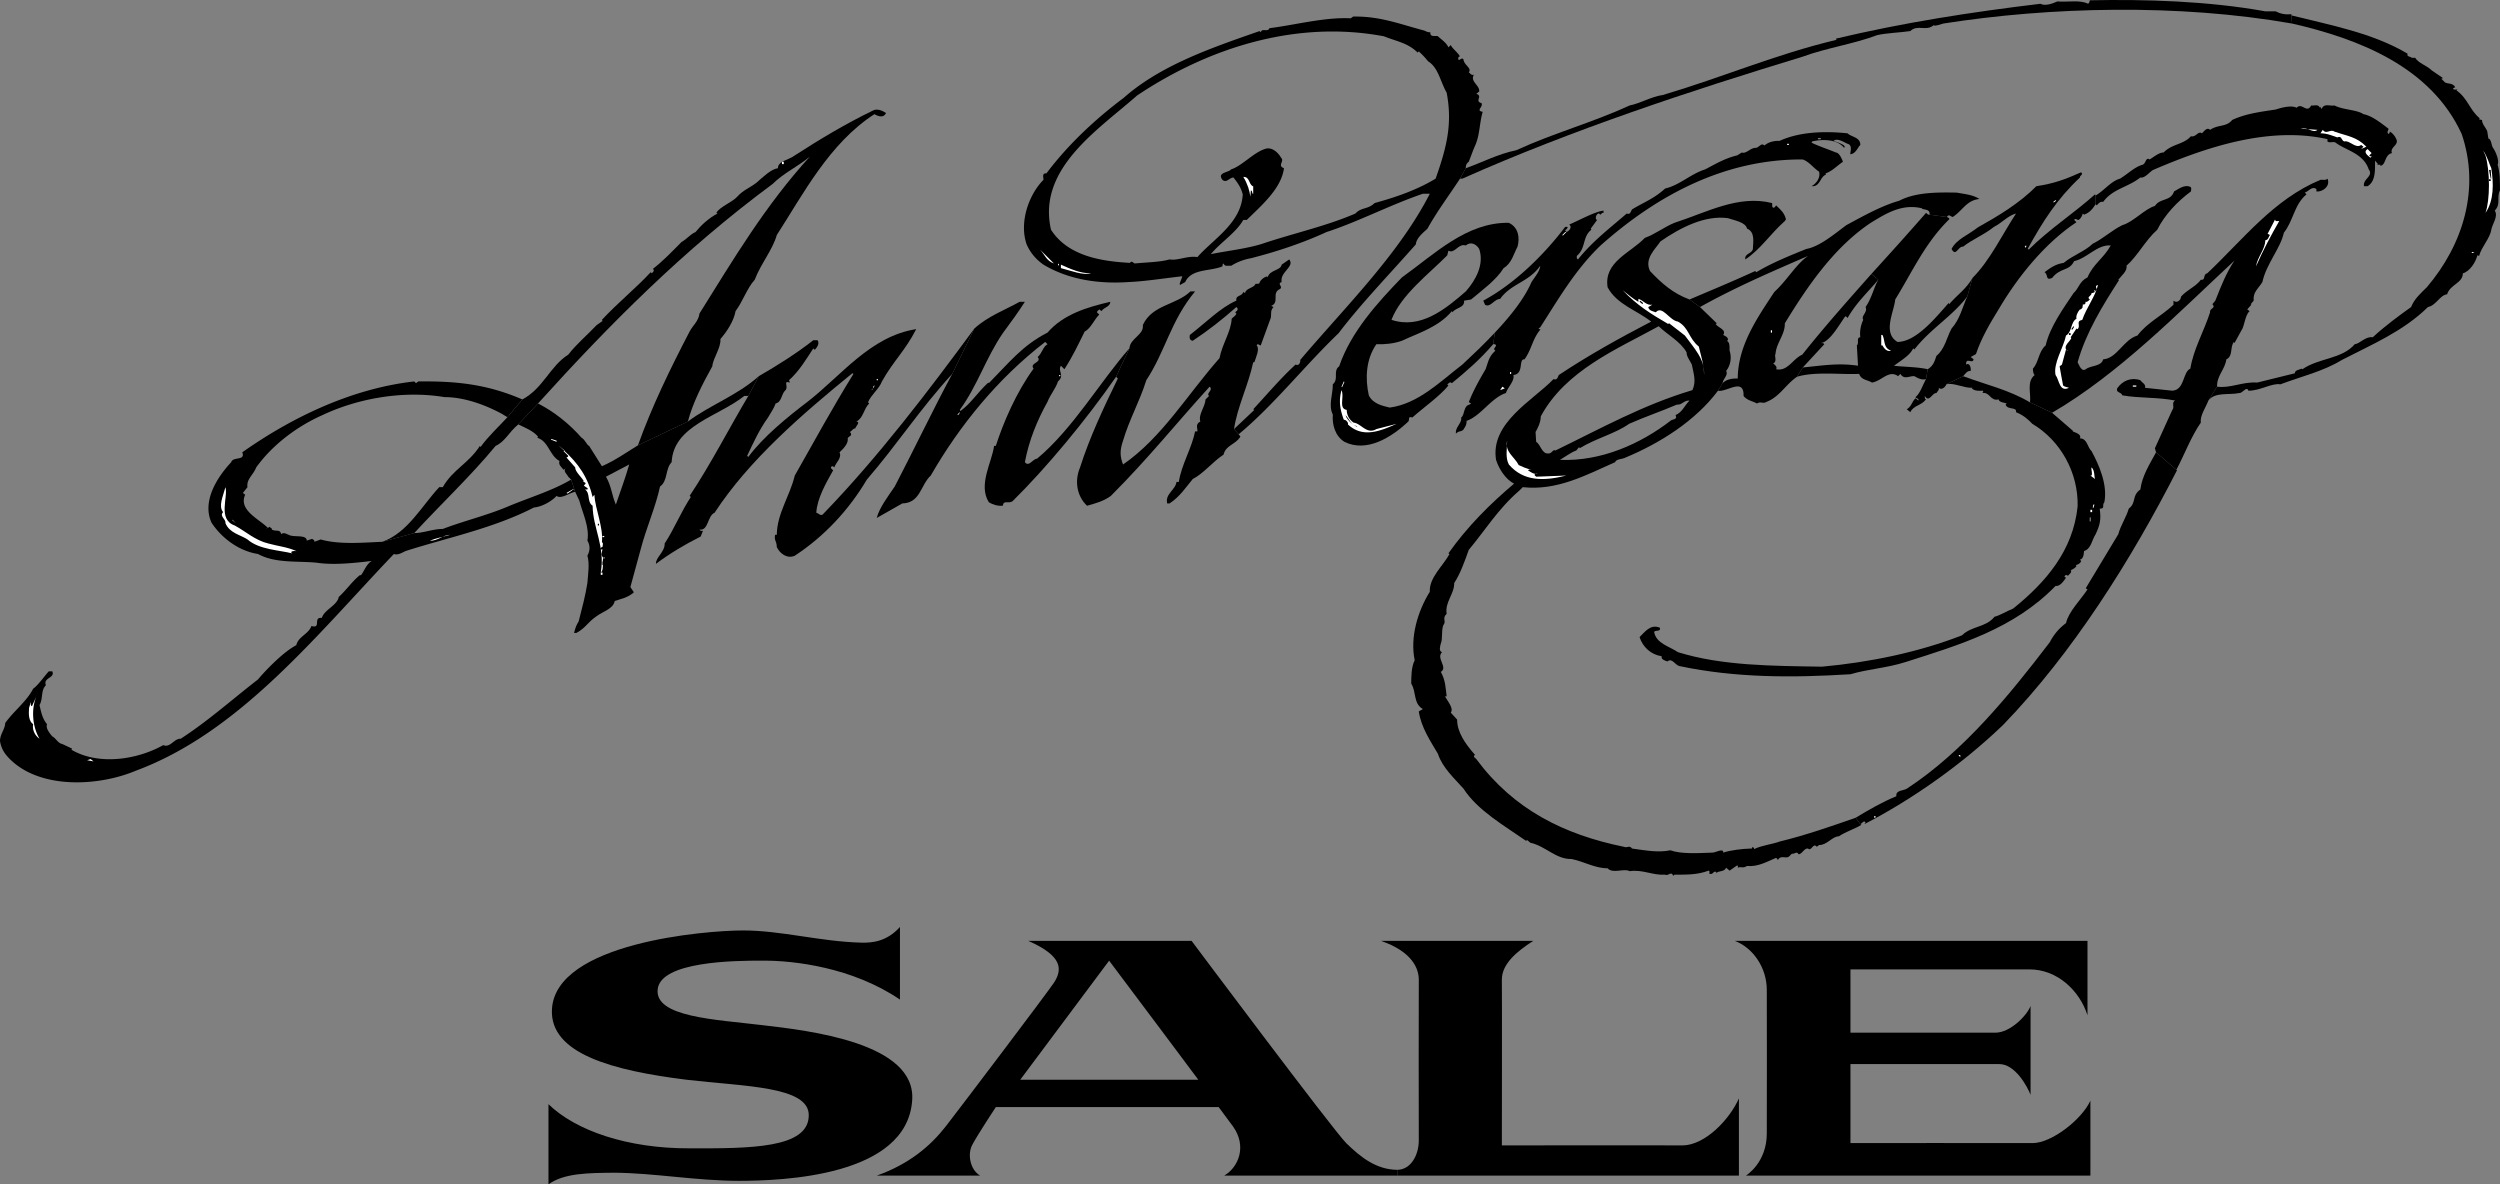 <svg xmlns="http://www.w3.org/2000/svg" width="430.301" height="203.85"><rect width="100%" height="100%" fill="#808080" stroke="none"/><path d="M257 59.249c-2.363 2.734-4.434 4.496-7.098 6.699-.168-.059-.246-.211-.402-.098l-.398.301.199.2c-1.48 1.835-4.238 3.753-6.2 5.5-.874-.216-.413.32-.699.698-3.011 2.84-7.222 5.368-11 3.5-1.66-1.046-2.12-3.035-2-4.699-.808-1.629.032-3.468 0-5.199 1.106-.953-.043-2.254 1.098-3.102 2-5.894 6.594-10.949 10.8-15.3 5.598-3.996 11.114-9.512 18.403-9.399 1.676.805 1.902 2.567 1.5 4.098-.668 1.226-.973 2.836-2.402 3.703-1.254 2.043-3.707 3.805-5.598 5.398l-1.203.2c.11 1.273-1.348 1.117-2 2l-.098-.2c-2.312 2.766-5.761 3.762-8.601 5.102-1.371.496-3.059.652-4.399.598l2.598-4.2c4.95 1.649 9.16-1.722 12.8-4.898 1.798-2.031 3.18-4.715 2.302-7.3-.504-.86-1.497-1.321-2.301-.602-1.34-.414-1.88 1.504-3 .902l-.2.797c-3.12 3.176-7.945 6.773-9.601 11.101l-2.598 4.2c-1.797 2.582-1.953 5.875-1.3 8.8.726 1.516 2.488 1.825 3.601 2.102 4.938-.66 8.691-4.492 12.5-7.402 1.754-1.633 3.738-3.508 5.598-5.5l-.301 2"/><path d="M257.3 57.249c2.637-2.79 5.052-5.805 6.302-8.7.53-.812 1.453-1.886 1.5-2.8-1.961 2.828-5.028 3.058-6.899 5.699-1.039.04-1.73 1.574-2.601 1l-.301-.7c5.308-2.863 10.367-7.765 14.101-12.698h.399c.078.257-.227.414-.399.601l.2.297c.507-.18 1.043-.867.5-1.297 1.847-.797 4.296-2.176 5.898-2.402v.402c-.297-.098-.375.207-.5.297-.18-.09-.258-.242-.398-.2-.395.262-.473.571-.399 1l.2.102-1.102 1.5.101.2c-1.57 1.214-.882 3.128-2.5 4.5.008.238-.066.468.2.601 2.566-3.2 5.632-5.496 8.398-7.902.605.261.68-.352.902-.7 1.922-1.183 3.84-1.87 5.7-3.601 2.503-.57 4.343-2.484 6.898-3.297 1.813-.95 3.496-1.945 5.5-2.402l.8-.5c.72.27 1.41-.727 2.302-.801.64.074 1.023-1 1.601-.398.723-.68 1.871-.832 2.598-.801 3.41-1.563 7.699-1.715 11.699-1.301.676.656 2.207.656 2.203 2-.457.418-.762 1.492-1.703 1.602-.133-.188.48-1.567-.5-1.801-.55-.223-1.777-1.067-2.398-.5.699.277 2.308.734 1.8 1.199-1.254-1.613-4.011-1.461-5.5-1.098l-.101.2c.976.511 2.812 1.125 4.199 1.699.531.039.988.957 1.203 1.601-.98.66-1.898 1.653-3 2l.098.2c-1.067.375-.988 2.136-2.5 2 .746-.403 1.59-1.395 1.3-2.5-1.09-.735-1.628-1.653-2.8-2.102-13.227-.09-24.871 5.96-34.801 14.8-4.394 4.184-7.457 9.548-10.398 14.102l-.301.2c.176.07.254.222.402.101-1.453 1.656-1.527 3.418-2.8 5.2-1.102-.098-.032 2.507-1.903 2.699.188 1.109-.96 2.027-1.297 3.101-2.574.844-4.336 3.984-6.8 4.797.09.258-.063.871-.403 1.3-.273.645-.965.337-1.398.903-.18-1.101 1.046-1.789.898-2.8.61-.368.379-1.977 1.402-2.2l.301-.203c-.176-.113-.25-.188-.402-.2.687-1.827 1.836-3.894 2.902-5.698.465-1.262.543-2.18 1.7-3.2-.544-.28.066-.59.097-.902-.105-.223-.336-.223-.5-.2l.3-2m-186 34.501c1.485.031 3.325-.735 4.903-.7 3.707-1.414 7.613-2.331 11.297-3.898 3.594-1.5 7.652-2.723 10.8-4.601l.7 2.101c-1.09.234-2.469 1.309-3.2.7-.878.992-2.636 1.91-3.898 2-6.937 3.585-14.902 5.195-22.101 7.5-.613.3-1.383.761-2 .5-13.477 14.124-26.574 30.671-44.399 37.3-6.457 2.715-16.261 3.176-21.5-1.8-1.12-1.076-1.656-1.92-1.902-3.301.016-1.223.86-1.989.902-3.102 1.563-2.18 3.633-3.637 4.801-5.898.902-.649 1.82-2.028 2.7-3H9c.516 1.203-1.629 1.05-1.098 2.398-.914.871-.457 2.328-1.101 3.402.262 1.149.492 2.371 1.3 3.301-.273.68.419 1.524.899 2.098.59.27.973 1.187 1.703 1.3l1.7.801-.102.2c4.797 2.793 11.46 1.644 15.8-.801 1.176.531 1.864-1.156 3-1.098 4.61-2.969 8.899-6.797 13.301-10.203 1.575-1.879 4.563-4.867 6.598-5.898.34-1.497 2.098-1.883 2.602-3.301 1.796.5.187-1.567 1.8-1.399.38-1.394 2.676-2.16 2.899-3.601 1.156-1.012 2.383-2.774 3.699-3.801l.102.102c.648-.836.957-1.985 1.898-2.5-3.086.363-6.61.746-9.5.3-3.238-.32-7.145.14-10.098-1.5-3.328-.504-6.316-2.804-8-5.402-1.609-3.531.766-7.59 3.399-10.398.277-1.02 2.5-.18 1.902-1.7 8.488-5.984 18.75-10.965 29.598-12.199l.3.297.399-.297c6.223-.066 11.664.39 17.902 3.098l-2.601 3.101c-.192-.293-.496-.293-.7-.5-2.937-1.629-6.69-3.011-10.101-3-6.93-1.16-14.746.145-21 3.098-4.238 1.871-8.527 5.012-11.398 9-.5 1.297-1.727 2.062-1.5 3.402l-.801 1 .402.301c-1.207 2.645 2.395 4.18 3.899 5.7-.051.238-.66.163-.2.199l.5-.399c.11.211.493.285.399.5.707.399 1.398-.137 1.601.797.41-.398.946-.016 1.301.102.793.496 3.09-.118 3.098 1l.902-.301c.164.105.469.18.399.5l1.101-.399c3.184.922 7.395.54 10.598.399l5.5-1.5M252.3 28.948c-.038-.438.114-.824.5-1.098.38-.949.688-1.87 1.102-2.8.809-1.75.735-3.895 1.301-5.801-1.258-.239.121-.774-.203-1.5-1.281-.348.324-1.192-.898-1.598l.5-.402c.109-1.106-1.649-1.719-.899-2.899-.445.184-.598-.199-.902-.402.61-.715-.844-1.25-.899-2.2-.328-.585-.941.641-.902-.3.035-.129.191-.285.3-.2-.34-.695-1.335-1.386-1.597-2l-.402.403c-.332-.785-1.176-1.32-1.801-1.902-.219-.184-1.445.273-1.297-.7-.453.055-.758-.175-1.101-.3-4.176-1.098-7.547-2.477-12.2-2.399l-.402.301c-4.52-.226-9.578 1.152-14 1.7-.324.753-1.246-.09-1.5.699l-.2-.2c-8.202 2.86-17.01 5.848-23.398 11.5-4.718 3.54-9.468 7.903-13.3 13-.84-.117-.457.88-.5 1.098-2.637 2.691-4.172 7.441-2.899 11.102.645 1.472 1.637 2.62 2.899 3.5 4.41 2.644 9.617 3.335 14.601 3 2.985-.125 6.2-.66 9.297-1-.11.492-.57 1.257-.398 1.5l.898-.5c1.074-2.348 4.293-1.81 6.402-2.7.036-.105-.043-.336.2-.5.218.625.832.317 1.3.399a9.713 9.713 0 0 1 3.399-1.301c4.558-1.156 9.078-2.688 13-4.5 5.5-1.79 11.015-4.7 16.601-6.598h1.2l1-2.601c-3.266 1.972-6.868 3.199-10.5 4.199-1.192 1.145-2.266.684-3.301 1.8-5.016 2.18-10.684 3.403-16 5.2-2.805.883-5.946 1.191-8.899 1.8 1.73-2.066 4.332-3.675 5.598-5.898h.602c2.652-2.601 5.945-5.433 6.398-8.902-1.219-.438.16-1.207-.5-1.797-.563-1.016-1.71-1.937-2.797-1.5-1.98.637-3.973 2.934-5.8 3.5-.47.582-2.462.508-1.5 1.797.722.625 1.183-.371 1.898-.398.816 1.023 1.277 1.71 1.601 2.898-.246 4.941-5.074 7.7-7.8 10.8-1.793-.265-3.325.653-4.801.403-1.664.48-3.809.48-6 .7-.262-.145-.567-.528-.801-.102-4.82-.27-10.64-1.114-13.598-5.7-2.406-10.503 8.086-17.167 14.801-23.101 12.207-8.164 27.297-13.063 42.5-10.2 2.184.887 4.102 1.118 5.797 2.802l.203-.2c.629.586 1.012.97 1.598 1.7 1.789 1.105 2.094 3.48 3.199 5.398 1.04 5.437-.031 9.496-1.898 14.8l-1 2.602c-5.329 10.403-14.598 19.516-22.301 28.598.043.266-.11 1.11-.801.8-2.527 2.298-5.055 5.286-7.297 7.7l.2.102-3.5 3.3.8.899c6.121-5.106 11.176-11.617 17.2-17.399 3.859-5.097 8.913-10.304 13.3-15.3.055-1.133 1.512-2.204 2-2.7 1.578-2.875 3.649-5.632 5.598-8.601l1-1.801"/><path d="M394.402 2.651v-.203c-1.043.094-1.886-.059-2.699-.5h-1.8C380.03.167 369.155-.142 359.702.05c-.047.19-.047.421-.3.601-1.356-.715-3.5-.254-5.301-.402-.805.375-2.106.836-2.899.402-12 1.43-23.719 3.27-35.203 6l.102.2c-10.758 2.585-19.258 6.34-29.899 9.5-2 .284-3.836 1.433-5.703 1.8-6.332 2.926-13.148 4.766-19.5 7.7-3.223.667-5.906 2.12-8.7 3.097l-1 1.8h.403c18.79-8.366 39.242-15.109 58.598-21 3.93-1.464 8.68-2.152 12.8-3.698 1.547-.368 4-.446 5.7-.7 1.21-1.199 2.742.102 4-1 .351.184 1.039-.125 1.699-.3 18.414-2.887 40.477-3.426 60 0l-.098-1.399M371.102 77.85l-.2-.699 3-6.601c.461-.446-.23-1.29.5-1.602-2.949-.61-6.168-.379-9.101-.898-.207-.63-1.125-.399-.899-1.2.922-1.343 2.453-1.957 4-1.402.293.441.98.672.801 1.3l4.7.5c2.144-.132 1.761-3.195 3.097-3.8.582-3.457 2.266-6.215 3.402-9.7-.14-.726 1.086-.652.399-1.398l.5-.601c.953-2.406 1.87-4.778 3.3-6.899-9.703 9.012-19.812 19.43-31.398 26.2l-3.8-1.801c.218-1.52-.626-3.512.8-4.7-.277-.269-.277-.726-.3-1.101 1.019-1.082.945-2.922 2.199-4 .738-3.211 3.035-6.352 4.8-9 .914-.797.993-2.023 2.399-2.7.969-2.312 2.804-3.308 4-5.5-2.344-.183-4.028 2.192-6.301 2.7-.867 1.793-2.324 1.027-3.797 2.902-1.207.496-.594-.574-1.3-1 1.163-.875 2.007-1.414 3.3-1.601 1.617-1.344 3.61-1.957 5-3.301 1.676-.8 3.438-2.41 5.098-3.2 1.863-.511 3.855-2.808 5.601-3.3.934-1.426 2.696-.734 3.301-2.5.848-.457 1.77-1.223 2.797-.797.273.188.121.57.102.797-2.278 1.687-4.5 3.988-5.801 6.602-1.992 1.75-3.371 4.507-5.301 6.199.242.836-.906 1.758-1.398 2.402l.101.098c-2.824 4.39-5.66 8.984-7.101 14.101.293.551.675 1.703 1.398 1.2.96-.723 2.648-.418 3-1.7 2.406-.172 3.477-3.39 5.902-4.101 1.637-2.2 4.239-3.426 6.2-5.301v-.7c.566.505 1.257-.03 1.3-.698 1.028-1.172 2.637-1.782 3.399-2.899.922.121.312-.953 1.101-1.101 6.18-5.825 11.391-12.72 19.5-16.102.391-.066.852.164 1.2-.2.496 1.13-.5 2.048-1.5 2.2h-.399v-.398c-.746-.594-1.36.402-2 .601l.297.297c-2.11 1.723-2.262 4.559-3.898 6.602-.586 2.707-3.036 5.386-3.7 8.5-.793 1.253-1.632 1.714-1.5 3.199l-.5.601.098.098-.7.8.403.302c-.812.695-.89 2.687-1.402 3.3l-1.2 2.2-.101-.2c-.715.91-.102 2.442-1.297 3-.262 1.817-1.64 2.739-1.601 4.7l-1.5 2.398c-.454 1.23-1.45 2.535-1.301 3.8-1.68 2.41-2.906 5.704-4.2 8.102l-3.5-3"/><path d="M319.402 140.749c2.184-1.32 4.559-2.703 7-3.7-.144-1.07 1.16-.917 1.801-1.3 9.7-6.356 17.586-16.008 24.598-25.2.726-1.382 1.644-2.453 2.8-3.3.454-1.985 2.446-3.903 3.7-5.801l-.301-.2c1.883-3.109 3.719-6.175 5.602-9.3.414-1.547 1.41-3 1.8-4.398 1.375-1.055.453-2.204 2-3.301.293-2.348 1.594-4.34 2.7-6.399l3.5 3 .101.098c-7.848 15.352-17.883 31.363-29.902 43.8-7.13 6.864-15.785 12.915-23.899 17.102l.2-.3c-.282-.438-.59.175-.899.3l-.8-1.101"/><path d="M337.902 64.749c4.059 1.523 7.735 2.289 11.5 4.5l3.801 1.8 3.7 3.2-.2.101H357c.512.196 1.277.5 1 1.098 1.273.016 1.273 1.547 2 2.203 1.266 2.332 2.797 5.781 2.203 8.797-.48.508.211 1.121-.8 1.102.245 1.855.093 2.699-.7 4.398-.664.98-.742 2.512-2 2.902-.043.606-.121 1.528-.902 1.5.168-.125.246.028.402.2-.078.515-1 .824-1.203.699.203-.106.36.047.402.199-.273.383-.656.539-1 .703l.098.098c.016.426-.367.578-.5.8-.176.086-.25-.07-.398-.101-.313.262-.391.262 0 .5-.391.527-1.004 1.523-1.801 1.402-7.168 7.399-16.59 10.157-25.801 13.098-3.273 1.043-6.414 1.195-9.5 2.102-10.012.625-19.82.625-29.398-1.399-.762-.12-1.297-1.5-2.102-.8-.422-.16-1.11-.317-1-.903-1.797-.254-3.25-1.559-3.797-3.297.852-.789 1.848-2.32 3.5-1.601.188.734-.734.351-1 .699.344 2.027 2.64 2.488 4.098 3.5 7.582 2.36 16.238 2.36 24.8 2.5 8.29-.754 16.715-2.516 24.102-5.399 1.653-1.636 4.106-1.332 5.598-3.199.883-.2 2.11-.965 3.199-1.402 5.648-4.543 10.32-9.98 11.102-17.598.14-5.863-3.004-11.379-7.801-14.203-.715-.777-1.637-1.543-2.801-2 .168-1-1.437-.309-1.797-1.297l.2-.203c-.532-.187-1.297-.187-1.403-.7-1.426.36-1.504-1.327-2.797-1.097.07-.078.223-.23.098-.402-.567.02-1.41.097-1.899-.399l.098-.101c-1.598.058-3.207-.938-4.5-.598l2.902-1.402"/><path d="m360.703 33.651-.101-.203c-3.63 3.258-7.914 6.016-11.399 9.5L349 42.85c2.613-4.765 5.066-8.597 9-12.3-.031-.434.66-.434.203-.899-2.762 1.23-4.598 1.922-7.703 2.398-2.95 2.97-6.547 5.114-10.098 7.102-1.504 1.23-3.648 1.996-4.5 3.7.774 1.437 1.078-.477 2-.403 1.532-1.223 3.524-1.988 5.301-3.399 1.438-.734 2.434-1.96 3.797-2.3-2.434 3.71-4.426 8-7.5 11.101l-.898 3.2c-.778 1.664-1.239 3.886-2.7 5.5-.836 1.527-1.14 3.52-2.601 4.699-.301.886-.531 1.73-1.5 2.3l-.301 1.7c-.57 1.023-.953 2.402-1.797 3.101.078.297.613.145.5.598l-.5-.398c-.687.632-.61 1.324-1.5 1.898l.598.5c.597-1.227 1.824-1.074 2.699-2.2-.262-.1-.187-.331-.2-.597.778 1.262 1.24-.578 2-.5.157-.305.54-.535.403-.902.52.52 1.211-.246 1.297-.598l2.902-1.402c.305-.317.688-1.004 1.301-.899.078-.64-.23-1.484-.8-1.101-.044-1.38 1.105 0 1.3-.899l-.5-.402.899-.5c.941-2.797 2.394-5.246 3.898-7.7 3.324-5.667 8.074-11.488 13.402-15L357 37.85c.281-.379.512.082.8 0 .4-.304.555-.687.7-1.101l.203.199c.953-.32 1.488-1.008 2-1.797v-1.5"/><path d="m360.703 35.151.2.2c.285-.333.593-.716 1.097-.602 1.64-2.258 4.242-2.489 6.402-4.2.754.18 1.594-.968 2.2-1.3 9.046-3.883 19.847-7.559 30-5.301v.402c.418.328.953-.054 1.398.2 1.777 1.355 4.766 1.812 5.703 4.601.902 1.195-1.09 1.656-.8 2.899h.597c1.488-.86 1.258-3.004 1.3-4.399l.5.598-.198.101h.601v.2c1.047-.196.664-1.88 2-2.2-.418-1.058 1.344-1.367.7-2.5-.2-.472-.735-1.086-1.102-1.199.062.266-.094.344-.2.399l-.101-.102c-.176-.336.133-.492.102-.797-1.504-1.148-2.883-2.223-4.301-2.5-1.184-.793-3.485-.719-5-1.5-.703.168-1.778-.445-2.2.598a.713.713 0 0 1-.199-.399l-.101.2c-.274-.688-1.04-.305-1.5-.399-.766 1.473-1.606-.598-2.5.399-.867-.461-2.477-.075-3.598.3-2.555.39-5.16.696-7.5 1.801-1.031 1.27-2.41.734-3.8 1.7-.524-.505-.985.183-1.403.597-.652-.492-1.035.734-1.898.5-1.282 1.46-3.274 1.305-4.7 2.8-.722-.038-1.64.727-2.402 1.2-.691-.473-.617.676-1.2.902-1.41.387-2.48 1.535-3.898 2.399-1.57.441-2.64 1.972-4.199 2.902v1.5m-37.403 13c-.796 1.344-1.1 3.11-2.198 4.7.406.937-.82 1.472-.399 2.199-.422.882-.648 2.03-.5 3-.762.027-.148 1.023-.601 1.398l.199 3.5c-3.348-.504-5.953-.047-9.5.3l-1 1.602c3.168-.953 7.535-.34 10.699-.5.36 1.078 1.43 1.004 2.203 1.5 1.68-.265 2.906-2.257 4.5-1.101l.399-.399c.613 1.078 1.605.313 2.398.399.281.144 1.2.758 2 .5l.3-1.7c-1.788-.417-4.624-.417-5.8-.601 1.176-.887 2.785-1.809 3.3-3l.2.203c2.809-3.605 6.41-5.598 9.102-9.101l.898-3.2c-1.14 1.953-2.441 2.72-4 4.5l-.098-.199c-2.328 2.633-5.62 6.692-8.8 6.7-2.641-1.54-.575-5.216-.399-7.301 2.89-4.657 5.11-9.715 9.297-13.801.082-.27-.246-.285-.398-.399l-3-.402c-.329.062-.407-.242-.602-.297-3.031 3.477-6.188 6.973-9.398 10.5l1.199 1"/><path d="M322.102 47.151c-4.055 4.574-8.164 9.195-11.899 13.899-1.64.703-2.484 2.925-4.5 2.5.254-.418-.203-.723-.5-1 .754-.336.14-1.332.399-1.602.128-1.953 1.66-3.332 1.601-5.297 3.813-6.23 8.406-13.047 14.797-17.3 2.574-1.571 5.332-3.333 8.8-2.5.055.316 1.509.011 1.302 1.097l3 .402c.347-.57.578-.11 1 0 1.722-1.105 2.335-2.867 4.601-3.101-1.195-.762-2.574-.84-3.902-1.098-3.035-.047-7.02-.125-9.899 1.399-3.02.851-6.16 2.613-9.101 4.199-2.192 1.633-4.64 3.699-6.899 4.101-2.797 1.133-6.015 2.434-8.601 4l-.2-.199c-3.496 1.621-7.554 3.305-11.3 4.899l1.8 1.3c6.004-3.355 12.208-6.035 18.602-8.8-2.105 1.464-3.558 4.144-5.8 6.199-3.044 4.61-6.262 9.281-6.301 14.902-.957-.027-1.954.125-2.602.797l-.797 1.3c1.445.325 4.512-2.355 4.399.903.648.8 1.566.879 2.3 1.297.723-.418 1.028.117 1.7-.297 2.238-.887 3.234-2.957 5.199-4.3l1-1.602 3.699-4c-.152-.254-.383-.176-.598-.2 1.52-.206 3.051-2.964 4.2-4.601a.513.513 0 0 1 .398.3c1.441-2.57 3.508-4.484 5.3-6.597l-1.198-1"/><path d="M296.5 65.948c.035-.75 1.031-1.36.602-2.098.812-1.023.968-2.328.601-3.5-.094-.129.29-1.89-.902-1.699.195.04.426.113.601-.101.13-.551-.636-.782-.8-.899.625-.953-.985-1.262-1.301-1.902l.199-.098-2.898-2.8-1.801-1.302c-2.844-1.058-4.758-2.742-6.801-4.898-1.02-2.133.895-3.742 1.8-5.102 3.458-2.394 7.673-4.539 11.602-4 1.125.383 3.043.688 3.301 1.801 1.426.57 1.043 2.41 1 3.5-.11.824-1.488.75-1.3 1.801 2.644-1.742 4.253-4.348 6.8-6.602l.2-.3c-.294-1.121-.833-1.582-1.7-2.399-.129.13-.203.434-.5.399-.316-.192-.086-.578-.203-.801-5.781-1.461-11.219 1.605-16.797 3.402-1.777.73-3.308 1.953-5.101 2.598-2.422 2.574-7.094 4.105-6.399 8.5 1.602 2.96 4.895 3.879 7.5 5.902l1.297.801c1.387 1.39 3.758 2.613 4.8 4.5-.046.64.567 1.41.903 2.098.277 1.531.813 2.836.098 4.402l-.5 1.797c-.93.926-1.16 1.922-2.399 2.5.399.875-.597.648-.902 1-5.133 3.937-11.875 7-19 6.703.922-.547 2.07-1.387 2.8-1.602l.5-.601.102.203c2.727-1.687 6.176-2.531 8.5-4.203 2.805-1.238 5.336-2.078 8.2-3.297.964.07 1.195-.773 2.199-.703l.5-1.797c-8.399 2.492-15.676 6.55-23.598 10.398-.351-.324-.656.598-1.203.5-1.14.098-1.293-1.511-2.098-2l-.101-1.699c.293-.496.906-1.644.902-2.699 4.293-7.906 13.028-11.508 20.297-15.5l-1.297-.8c-5.512 2.878-10.648 5.714-15.902 9.198-.184.344-.258.958-.899.7-3.574 3.703-10.93 7.535-9.902 13.902.508 1.598 1.656 3.36 3.102 4.098l1.5.601c5.941.653 10.918-2.105 15.898-4.3.152-.563 1.223-.485 1.8-.801 5.86-2.442 11.99-6.27 15.903-11.5l.797-1.301M262.102 83.85l-.602.598c-3.645 3.121-6.02 7.027-8.7 10.203-.69 1.957-1.456 4.102-2.5 5.7.048 1.847-1.64 3.304-1.3 5.3-.875.836.043 1.219-.598 2-.355 1.133-.047 2.207-.402 3.098-.105.41-.41 1.332.203 1.5-1.074 1.058 1.07 2.59-.203 3.402.816 1.484.816 2.785 1 4.2h-.297c.496.886 1.567 2.109 1 2.8l1.098 1.2c.004 2.171 1.387 4.163 3.101 6.097l-.199.102c-.062.335.242.414.399.601 6.433 8.7 15.09 12.988 25.398 15.098.645.265.95-.348 1.402.3 2.535.348 4.528.731 6.598.301 1.836.66 4.672.504 7.3.399.587-.047 1.891-.813 1.802 0 1.312-.43 3.304-.66 4.8-.7v.102l.301-.402c.121.187.274.265.2.402 1.374-.672 3.136-.828 4.398-1.3 4.636-1.137 9.004-2.669 13.101-4.102l.801 1.101.2.098c-1.04.695-2.65 1.156-3.903 2-1.121-.004-2.04 1.531-3.398 1.5l-.399.3c-.617-.808-.922.88-1.5.302-.648-.114-.953.882-1.601 1-.348-.579-.657-.118-1-.102-.27-.094-.422.293-.7.5-.566.402-1.406-.363-1.902.602-.043-.2-.117-.274-.297-.399-1.582.66-3.113 1.578-5 1.399-.797.488-.871.027-1.601.3.117-.273-.036-.347-.102-.402l-1.297.902-.601-.5c-.336.801-1.254.418-1.801 1l.199-.101c-.496-.711-.648.515-1.297.101.035-.199.113-.43-.101-.5-2.008.758-3.848.684-5.899.7l-.203.199c-.348-.906-.809.09-1.398-.2-2.168.137-3.852-.933-6.102-.601-.969-.562-2.883.508-3.797-.5-2.152.012-3.988-1.137-6.203-1.598-2.688.078-4.45-2.218-7.098-2.8l-.601-.5-.098.199c-3.777-2.64-8.375-5.246-10.8-9-1.555-1.762-3.626-3.598-4.403-6-1.29-2.196-2.898-4.57-3.297-7.301l.7-.398c-1.68-1.008-1.067-2.848-2-4.399.015-1.207.015-2.89.597-4-.813-3.945.488-8.387 2.602-11.8-.122-2.41 2.175-4.325 3.398-6.5l-.2-.102c3.266-4.617 7.098-8.446 11.302-12l1.5.601m118-14.902c1.156-1.527 3.53-.914 5.3-1.297.606.078 1.293-1.3 1.598-.402 1.992.02 4.063-1.36 5.5-1.098 3.54-1.332 7.45-2.254 10.602-4.203 5.117-2.645 10.48-4.867 14.8-9.098 1.426-.289 2.04-2.05 3.301-2.199.5-1.691 2.719-1.922 2.7-3.601 1.171-.31 2.242-1.918 2.5-3.102l.3.102c.438-1.602 1.895-3.055 2.098-4.5.18-1.008 1.25-2.31.601-3.301 1.11-1.153.266-2.227.899-3.5-.02-1.406.058-2.785-.399-4.399.305-.683-.308-2.215-.8-2.902-.274-.309-.274-1.535-.801-1.598l-.2-1.3c-.269-.63-.882-1.165-.898-1.899l-.5-.101.098-.2c-1.727-1.418-2.035-3.41-4-4.8l.199-.102c-.227-.113-.61.113-.797-.2.188-.144.266-.222.399-.198-.364-.868-1.438-.56-1.801-.899l-.598-.601.297-.102-1.898-1.297c-.883-.879-2.34-1.262-2.899-2.203h-.601c-.22-.285-.907-.129-.7-.7-5.953-3.566-13.382-4.945-20-6.597l.098 1.399c11.5 2.628 23.91 7.453 29.203 19 3.207 9.367.297 19.015-6 26.398-1.055 1.043-2.129 1.965-2.703 3.402-1.953 1.395-4.48 3.235-6.598 5.2-1.254-.204-2.171 1.097-3.101 1.199-2.211 2.582-6.195 2.351-9 4.3l-.2-.101c-.288.219-1.132.219-1.101.8l-6.5 1.602c-2.492-.191-4.637 1.035-6.898.7l-1.5 2.398m-167.7 4.902c.563-3.824 2.477-7.578 3.301-11.5h.2c.28-.902.968-2.28.398-2.902.187-.453.418.008.699 0l1.602-4.398c.414-.805-.122-1.493.601-2.2l-.402-.199c1.52-.625-.012-2.234 1.5-2.902.629-.406-.594-.942.3-1.2-.359-1.734 2.32-2.652 1.301-3.898l-1.3.899c-.13 1.035-2.122.882-2.399 2.199l-.101-.2c-.618.188-1.153.645-1.301 1.102-.082.309-.465.156-.7.2-.226.722-1.68.722-1.8 1.597l-.301-.2c-.27.856-1.34.473-1.2 1.5-2.745 1.196-5.273 3.802-8 5.903-.109.426-.03.961.5 1 2.61-1.723 5.06-3.64 7.5-5.8l.2.199c.117.355-.188.507-.398.699l.199.199c-.067.375-.524.605-.801.902-.11 2.23-1.64 4.375-2.098 6.801-5.515 6.23-9.882 13.66-16.601 18.297-.559-1.418-.559-2.492 0-4.098 1.05-3.601 2.89-6.82 4-10.402 3.332-5.074 4.176-10.207 8.402-15.297h-.8c-2.508 2.41-6.567 2.258-8.2 5.797.254 1.668-2.2 2.281-2.3 4l-2.301 4.902.3.301c-2.418 4.953-4.867 10.16-6.5 15.297-.972 2.293-.59 4.898 1.2 6.602 1.43-.403 2.882-.786 4.101-1.7 6.442-6.437 11.113-12.336 17-18.8.703.64-.676 1.101-.101 1.601l-.602.598c-.125 1.43-1.277 2.578-.898 3.8-.914.465-.454 1.153-.5 1.7h-.399c-.55 2.824-2.387 5.812-2.8 8.699h-.403c-.184 1.402-2.02 2.09-1.598 3.703h.399c1.781-1.152 2.855-2.836 4-4.203 1.844-.934 3.453-3 5.3-4.2.372-1.636 2.06-1.71 2.899-3.097l-.297-.402-.8-.899"/><path d="M194.402 59.948c-5.03 5.71-9.703 13.832-15.902 19-.77.04-1.383 1.496-2.098.602.715-3.778 2.094-7.149 3.899-10.399.492-1.27 1.41-2.266 1.8-3.5 1.22-1.062-.081-1.676.5-2.703l.602.602c1.422-2.18 2.34-4.172 3.5-6.5.985-.43 1.672-2.114 2.5-2.899l-.402-.402c.035-.27.34-.344.402-.5l.399.3c.382-.683 1.457-.683 1.5-1.601-3.95.918-8.086 2.145-10.801 5.3-4.332 2.208-6.633 5.196-10.098 8.7l-.101-.098c-2.024 1.88-2.942 3.563-4.801 4.899l-.098-.2c3.106-4.277 4.406-8.796 7.399-13.199 1.296-1.726 2.828-3.87 3.8-5.402h-.902c-2.445 1.379-5.43 2.453-7.797 4.601l-3.8 7.801c-3.333 6.211-6.626 13.106-9.903 19.399-1.09 1.597-2.621 3.59-3.098 5.402l4.399-2.5c3.125-.078 3.125-3.144 4.902-4.8 4.965-8.606 11.473-16.653 19.7-23l.398.398c-.809.437-.887 1.508-1.7 2.199.813.996-1.484.996-.699 2-3.008 4.125-5.23 9.336-6.5 13.3h-.3c-.344 2.778-2.793 6.684-.899 9.7.707.43 1.473.66 2.399.601.148-1.09.992-.246 1.699-.8 5.804-5.727 12.62-13.926 17.8-21.399l2.301-4.902"/><path d="M167.703 56.55c-7.82 10.64-16.476 22.054-26 31.898-.36.5-.82-.113-1.203-.2.156-2.519 1.688-5.124 2.902-7.3-.066-.121-.68-.426-.199-.7.211-.034.285.118.399.2.27-.848 1.343-1.613.898-2.598.598-.547 1.594-1.543 1.402-2.402.192-.445.957-.367.399-1.098.328-.187.558-.648.902-.601.117-.43.957-1.117.2-1.2 1.218-.609 1.218-2.14 2.199-3.101l-.2-.2c.52-1.292 1.899-2.288 2.399-3.597 1.953-3.516 3.945-5.2 5.902-9-7.855 1.195-12.914 8.012-18.703 12.5-3.477 2.637-7.691 6.082-10.2 9.5l-.198-.203c1.097-2.293 2.093-4.516 3.601-6.598.485-.828 1.098-1.746 1.297-2.402 1.105-.266.95-1.645 1.703-2.297.547-.574-.445-1.723.7-1.3.077-.192-.075-.266-.102-.403 1.789-1.625 2.863-3.465 4.199-5.5.043.121.117.273.3.203.356-.39.813-1.078.403-1.601H140c-2.793 2.207-6.316 4.43-9.398 6.199L128.8 68.15c-3.39 5.703-6.38 11.602-10.098 17.2l.2.199c-1.688 2.554-2.837 5.464-4.5 8 .054 1.449-1.555 2.367-1.5 3.5 2.32-1.747 5-3.356 7.699-4.7l.398-1c-.262.047-.492.047-.598-.199 1.563.246 1.332-2.36 2.598-2.902 5.934-9.106 15.203-17.074 23.703-24l.2.101c-3.567 5.754-6.786 11.649-10.102 17.5-.895 3.649-3.04 6.485-3.098 10.2h-.3c-.18 1.03.28 1.03.3 2.101.516 1.152 1.82 2.074 3.098 1.5 5.078-3.336 9.293-7.855 12.402-13.101 5.317-6.165 9.07-12.063 14.7-18.2l3.8-7.8"/><path d="M130.602 64.749c-3.66 3.285-8.407 4.972-12.2 7.8l-8.601 4.102c-1.93 1.188-4 2.645-6.2 3.598l.7 1.8 4-2.101c-.66 2.332-1.504 4.555-2.301 6.902-.734-1.734-.734-3.113-1.7-4.8l-.698-1.801-2.2-3.5c-.425-.137-.656-1.055-1.3-1.399-2.114-2.414-4.72-4.48-7.5-5.902l-3.399 3.602c1.203.578 2.582 1.113 3.399 2.101l-.102.2c1.965.648 2.04 3.023 3.8 4-.226.632.31 1.015.7 1.5.145-.024.297-.176.402-.301-.562.585.203 1.043.399 1.5l.5.5.699 2.1.703 1.5c.582 2.184 1.809 4.633 1.399 6.899.488.8.488 1.718 0 2.601.41 1.34.105 3.254 0 4.7-.356 2.23-.891 4.222-1.5 6.597-.465.766-.54 1.07-.801 2h.402c1.695-.93 1.926-1.848 3.5-2.898 1.031-.786 2.867-1.247 3.098-2.602.918-.332 2.297-.559 3.3-1.5l-.601-.898 1.8-6.602c.938-3.586 2.548-7.188 3.302-10.7 1.39-1.007.855-3 2-4.198.312-6.305 8.046-7.84 12.5-11.399h.699l1.8-3.402"/><path d="M92.602 69.448c12.28-13.594 25.074-26.461 40.398-37.797 1.832-1.84 4.36-2.988 6.402-4.703-7.71 8.453-13.148 17.648-19 27-.199 1.371-1.043 1.906-1.699 3.102-3.328 6.39-6.469 12.824-8.902 19.601l8.601-4.101c.805-3.137 2.489-6.43 4.2-9.5.128-1.45 1.507-3.137 1.398-4.7 1.18-1.347 2.332-3.183 2.602-4.8 1.261-1.68 1.949-3.899 3.3-5.399 1.024-2.715 3.094-5.164 3.801-7.703 4.5-6.961 9.02-15.77 16.797-20.797.727.43 1.645.66 2-.203-.66-.438-1.582-.82-2.297-.398-4.648 2.257-9.012 4.863-13.402 7.699-.973.765-2.965.992-2.899 2.199-1.214.172-2.515 1.477-3.699 2.5-1.039.812-2.418 1.348-3.3 2.402-.954 1.016-3.102 1.782-3.602 2.801l.199.098c-1.535.797-2.914 2.101-3.797 3.199-.879.355-1.57 1.277-2.402 1.703-1.387 1.41-3.227 3.328-4.899 4.598l.098.199c.117.293-.187.367-.297.602l-.203-.2c-2.598 2.801-5.586 5.176-8.398 8.2l.101.199-1 .699c-1.652 1.746-3.414 3.2-4.902 5.102-3.106 1.93-4.332 5.836-7.899 7.699l-2.601 3.101c-1.492 1.621-3.254 3.23-4.598 5.098l-.101-.2c-2.004 3.083-4.606 4-6.399 7.102h-.601c-3.047 3.258-5.422 7.852-9.801 9.399l5.5-1.5c4.625-5.024 9.758-9.848 14-15 1.656-.75 2.27-2.356 3.902-3.7l3.399-3.601"/><path fill="#fff" d="M398.902 22.35c-.87.645-1.558-.504-2.902-.199l2.902.2m2.898.3c2.286.8 3.817.879 5.5 2.598l-.898.402.399-.402-.399-.301c-.941.727-2.011-.883-2.902-.598-.563-.207-.41-1.05-1.2-.699-.59-.2-1.816-.734-2.898-.703l.399-.598c.605.871 1.297-.199 2 .301m-88.899 1.297v-.098h.5v.098h-.5m-5.3 1v-.2h.3v.2h-.3M407.8 26.749c.114.226.345.152.602.199-.183-.047-.257.027-.402.203-.469-.406-1.313-.941-.5-1.5l.703.7-.402.398m20.999 2.199c.41 2.625.485 5.535-1 7.703.798-2.246.798-7.223 0-9.902l-.398-.801c.66.797 1.118 2.484 1.399 3m-294.199-.699h.3v-.399h-.3v.399"/><path d="M428.402 29.249h.301l.098 1.5h-.098l-.3-1.5"/><path fill="#fff" d="M215.602 32.05h.101v1.3h-.101c-.11-.246-.032-.476-.301-.601l-.098 1.101c-.094-.976-.476-2.203-1.203-3.402 1.11-.023.879 1.125 1.602 1.602"/><path d="M428.402 31.151h.301v-.3h-.3v.3"/><path fill="#fff" d="m353.8 34.448.102.102-.402.3-.098-.101.399-.301m37.902 3.602h.598c-1.39 2.41-2.848 5.164-4 7.8.234-1.562 1.613-3.02 1.601-4.5.547-.05.547-.586.801-.902l-.402-.2 1.3-2.5c-.078.106.075.184.102.302m-122.301 1.898h.2l-.602.602-.098-.102.5-.5m79.301 2.301.098.101-.2.301-.101-.203.203-.2M181.402 45.35c-1.297-.449-1.527-1.445-2.402-2.402l2.402 2.402m244-1.8.098-.2.402.2zm-243.3 2.199v-.399l.199.2zm5.698 1.301c-1.413.378-3.484-.465-5.198-.899v-.601c1.64.73 3.246 1.496 5.199 1.5m170.601 8c-1.199.27-.203.957-.8 1.601l-.2-.101-1 1.5.098.101c.016.461-1.594 1.457-.7 2.2.485-.055-.202.023-.198-.2l-.7 2.598-.402.3c.176 1.157.406 2.227.602 3.301.34.305.879.305 1 .399-1.657.824-1.657-1.395-2.301-2.2-.426-2.03 1.336-4.636 1.8-6.8 1.067-.594.762-2.278 1.801-2.899-.12-.449.184-1.14.598-1.601.277.078.356-.305.5-.399l-.098-.199h.098v-.3l.203.097.297-.297-.098-.203c.371.078.524-.152.801-.398-.66-.446.336-.598.297-1.102.27-.031.5-.11.703-.297l-.101.098-.2-.2.2-.1.101.202c.563-.426-.433-.883.399-1.101-.45 1.98-1.98 3.894-2.7 6M282 51.948v-.5c.824.195 1.363 1.191 2.402 1l-.699.402c.117.63.73.707 1.297.899 1.121-1.266 2.344 1.418 3.8 1.601 1.915 1.04 1.837 2.88 3.602 4.301.305 1.414.918 3.098.899 4.899.172-2.72-1.668-4.56-3.301-6.801l-2.7-2.098-.198.098c-2.973-1.73-5.426-3.266-7.801-5.801.844.7 1.761 1.465 2.699 2"/><path d="m282.203 51.948.098-.2.5.403-.098.2-.5-.403m74.699 4.203.098.098-.297.5-.203-.098.402-.5"/><path fill="#fff" d="M304.8 56.85h.2v.399h-.2v-.399"/><path d="M356.102 57.35h.3v.301h-.3v-.3"/><path fill="#fff" d="M325.5 60.35c-.773.254-1.234-.437-1.5-.902h-.2v-1.797h.2c.496.883.113 2.262 1.5 2.7m-65.598 3.999h.2v-.3h-.2v.3m-77.602.2h.2v.199h-.2v-.2m-31.398.899h.2v-.2h-.2v.2m80.398.203.102.098-.402.902-.098-.101.399-.899m-80.801.699c.035.305-.348.535-.5.801.383-.191.23-.726.5-.8m107.703.8.399-.601.398.3zm108.899-.601v-.2h.601v.2h-.601m-135.302 4a2.618 2.618 0 0 0 1.2 2.199c1.262.113 2.258 2.101 3.902 1.101l3.5-.902c-2.617 1.137-5.757 2.594-8.402.102.117-.266-.266-.801-.7-.801-.718-1.918-.87-3.371-.398-5.098.524 1.188-.547 3.18.899 3.399m-66.598.398v.102l-.3.398-.102-.098.402-.402"/><path d="M233.602 73.35c.046.352-1.793-.87-2-1.902.668.723.972 1.797 2 1.902"/><path fill="#fff" d="m94.8 75.651.102-.101.899.3v.2l-1-.399m166.601 4.399c.512.242 1.352.625 2.2.8-.235-.023-.461-.101-.602.098.523.34.98.723 1.703.602-.262-.036-.492-.036-.601.199l.3.3 5.2-.199c-3.86.97-7.383 1.043-9.899-1.902-.625-1.187-.316-2.57-.3-4.098-.4 1.989 1.206 2.68 2 4.2m-159.7 4.398L102 85.55l.3-.399c.13 2.418 1.587 5.633 1.302 8.2.285.038.132.5.101.8-.125-.074-.2.082-.3.2-.055.109.1.187.199.3l.101-.203c-.047.625-.43 1.164.297 1.703l.102-.203c-.754-.11.09 1.96-.7 2.602.79-4.547-1.355-7.614-1.402-11.5-1.023-.707-.336-2.086-1.297-2.801.195.023.426.023.5-.098-.226-.336-.535-.336-.703-.602l.3-.3c-.054-.278-.284-.278-.5-.301l.2-.098c-.367-.722-1.516-1.64-1.5-2.402l-1.5-1.7c.18-.066.336-.144.3-.3l-.8-.797.203-.102-1.101-.898c2.652 2.336 4.492 4.328 5.601 7.797m258.899-2-.801-.598H360c.191-.336-.113-1.101 0-1.402.574.531.422 1.527.602 2m-320.2 8c1.899 1.027 3.504 2.559 5.801 3.102 1.613.453 3.297.605 4.797 1.3.262.07-.734-.16-.898.2l.199.199c-2.18-.559-5.703-.633-7.7-2.399-1.296-.84-3.058-1.07-3.8-2.8.129-.72-1.098-1.18-.399-1.899-.851-1.043-.011-2.73.399-4.3.512 1.648-1.403 5.554 1.601 6.597"/><path fill="#fff" d="M98.703 84.151h.098l-1.098.797-.203-.098 1.203-.699M360.3 86.85h.2l-.2.598-.097-.098.098-.5m-.501 1.301h.302v-.402h-.301v.402m-.098.899h.098v.699h-.098v-.7M40.602 90.05 40 89.448v.102zm0 0"/><path d="M102.902 90.448h.2v-.297h-.2v.297"/><path fill="#fff" d="M77.5 92.05c-1.344.035-2.184 1.109-3.5 1 1.086-.426 2.313-.657 3.5-1m26.203.398H104v-.2h-.297v.2"/><path d="M103.602 96.651h.101v.598h-.101v-.598"/><path fill="#fff" d="M103.402 98.948h.301v-.398h-.3v.398M6.8 127.151c-.886-.594-1.269-1.668-1.097-2.5-.785-.547-.785-1.77-.703-2.8l.3-1c.079.19-.152.574.2.699l.902-2c-1.101 2.257-.87 5.476.399 7.601m330.601 3.199-.3-.402h.3zM15 130.85l.602-.199.5.399zm307.602 9.899h.199v-.301h-.2v.3"/><path d="M94.402 190.05v13.8c2.703-1.957 6.918-1.957 11.301-2 6.914.043 14 1.383 21.5 1.399 7.438-.016 28.84-.735 29.797-13.801.813-9.961-17.762-12.066-25.797-13-8.05-.98-18.586-1.363-18-6.2.563-4.738 13.012-4.929 18.2-4.898 5.152-.03 15.304 1.118 23.5 6.7v-12.5c-2.262 2.511-4.75 2.753-6.7 2.699-7.05-.188-13.754-2.102-20.3-2.098-6.477-.004-32.329 2.11-32.903 13.598-.383 7.652 10.535 10.527 23.203 12.101 9.922 1.164 21.035 1.106 21 6.098.035 5.734-10.117 5.734-20.601 5.703-10.579.031-19.516-3.035-24.2-7.601"/><path d="M177 161.948h28.102s24.14 32.285 26.601 34.8c2.52 2.466 5.2 4.571 8.797 4.602v1h-29.797c2.453-1.414 3.988-5.05 1.5-8.5-2.492-3.445-21.3-28.5-21.3-28.5l-15.301 20.5h31l3.699 4.7h-38.899s-3.058 4.64-4 6.398c-.972 1.691-.398 4.434 1.301 5.402h-17.8c5.57-1.988 9.206-5.05 11.898-8.5 2.672-3.445 17.035-22.406 18.601-24.699 1.496-2.3 1.496-4.601-4.402-7.203"/><path d="M237.703 161.948h26.2c-2.872 1.836-5.36 3.945-5.403 6.602.043 2.703 0 28.601 0 28.601s27.043-.047 31.102 0c3.984-.047 8.199-4.64 9.699-8.101v13.3H240.5v-1c2.34-.03 3.68-2.52 3.703-5-.023-2.5-.023-24.715 0-27.8-.023-1.7-.98-4.7-6.5-6.602m60.899 0H359.3v12.8c-1.367-4.261-5.2-7.898-10-7.898h-30.8v10.899s22.2.015 24.902 0c2.657.015 5.528-3.047 6.098-4.598v15.297c-.57-1.492-2.676-5.32-5.398-5.297-2.637-.023-25.602 0-25.602 0v13.598s28.133-.028 31.402 0c3.243-.028 8.414-4.047 9.899-7.301v12.902H300.5s3.621-2.18 3.602-7.3c.02-5.22.02-20.54 0-24.602.02-3.98-2.473-7.367-5.5-8.5"/></svg>
